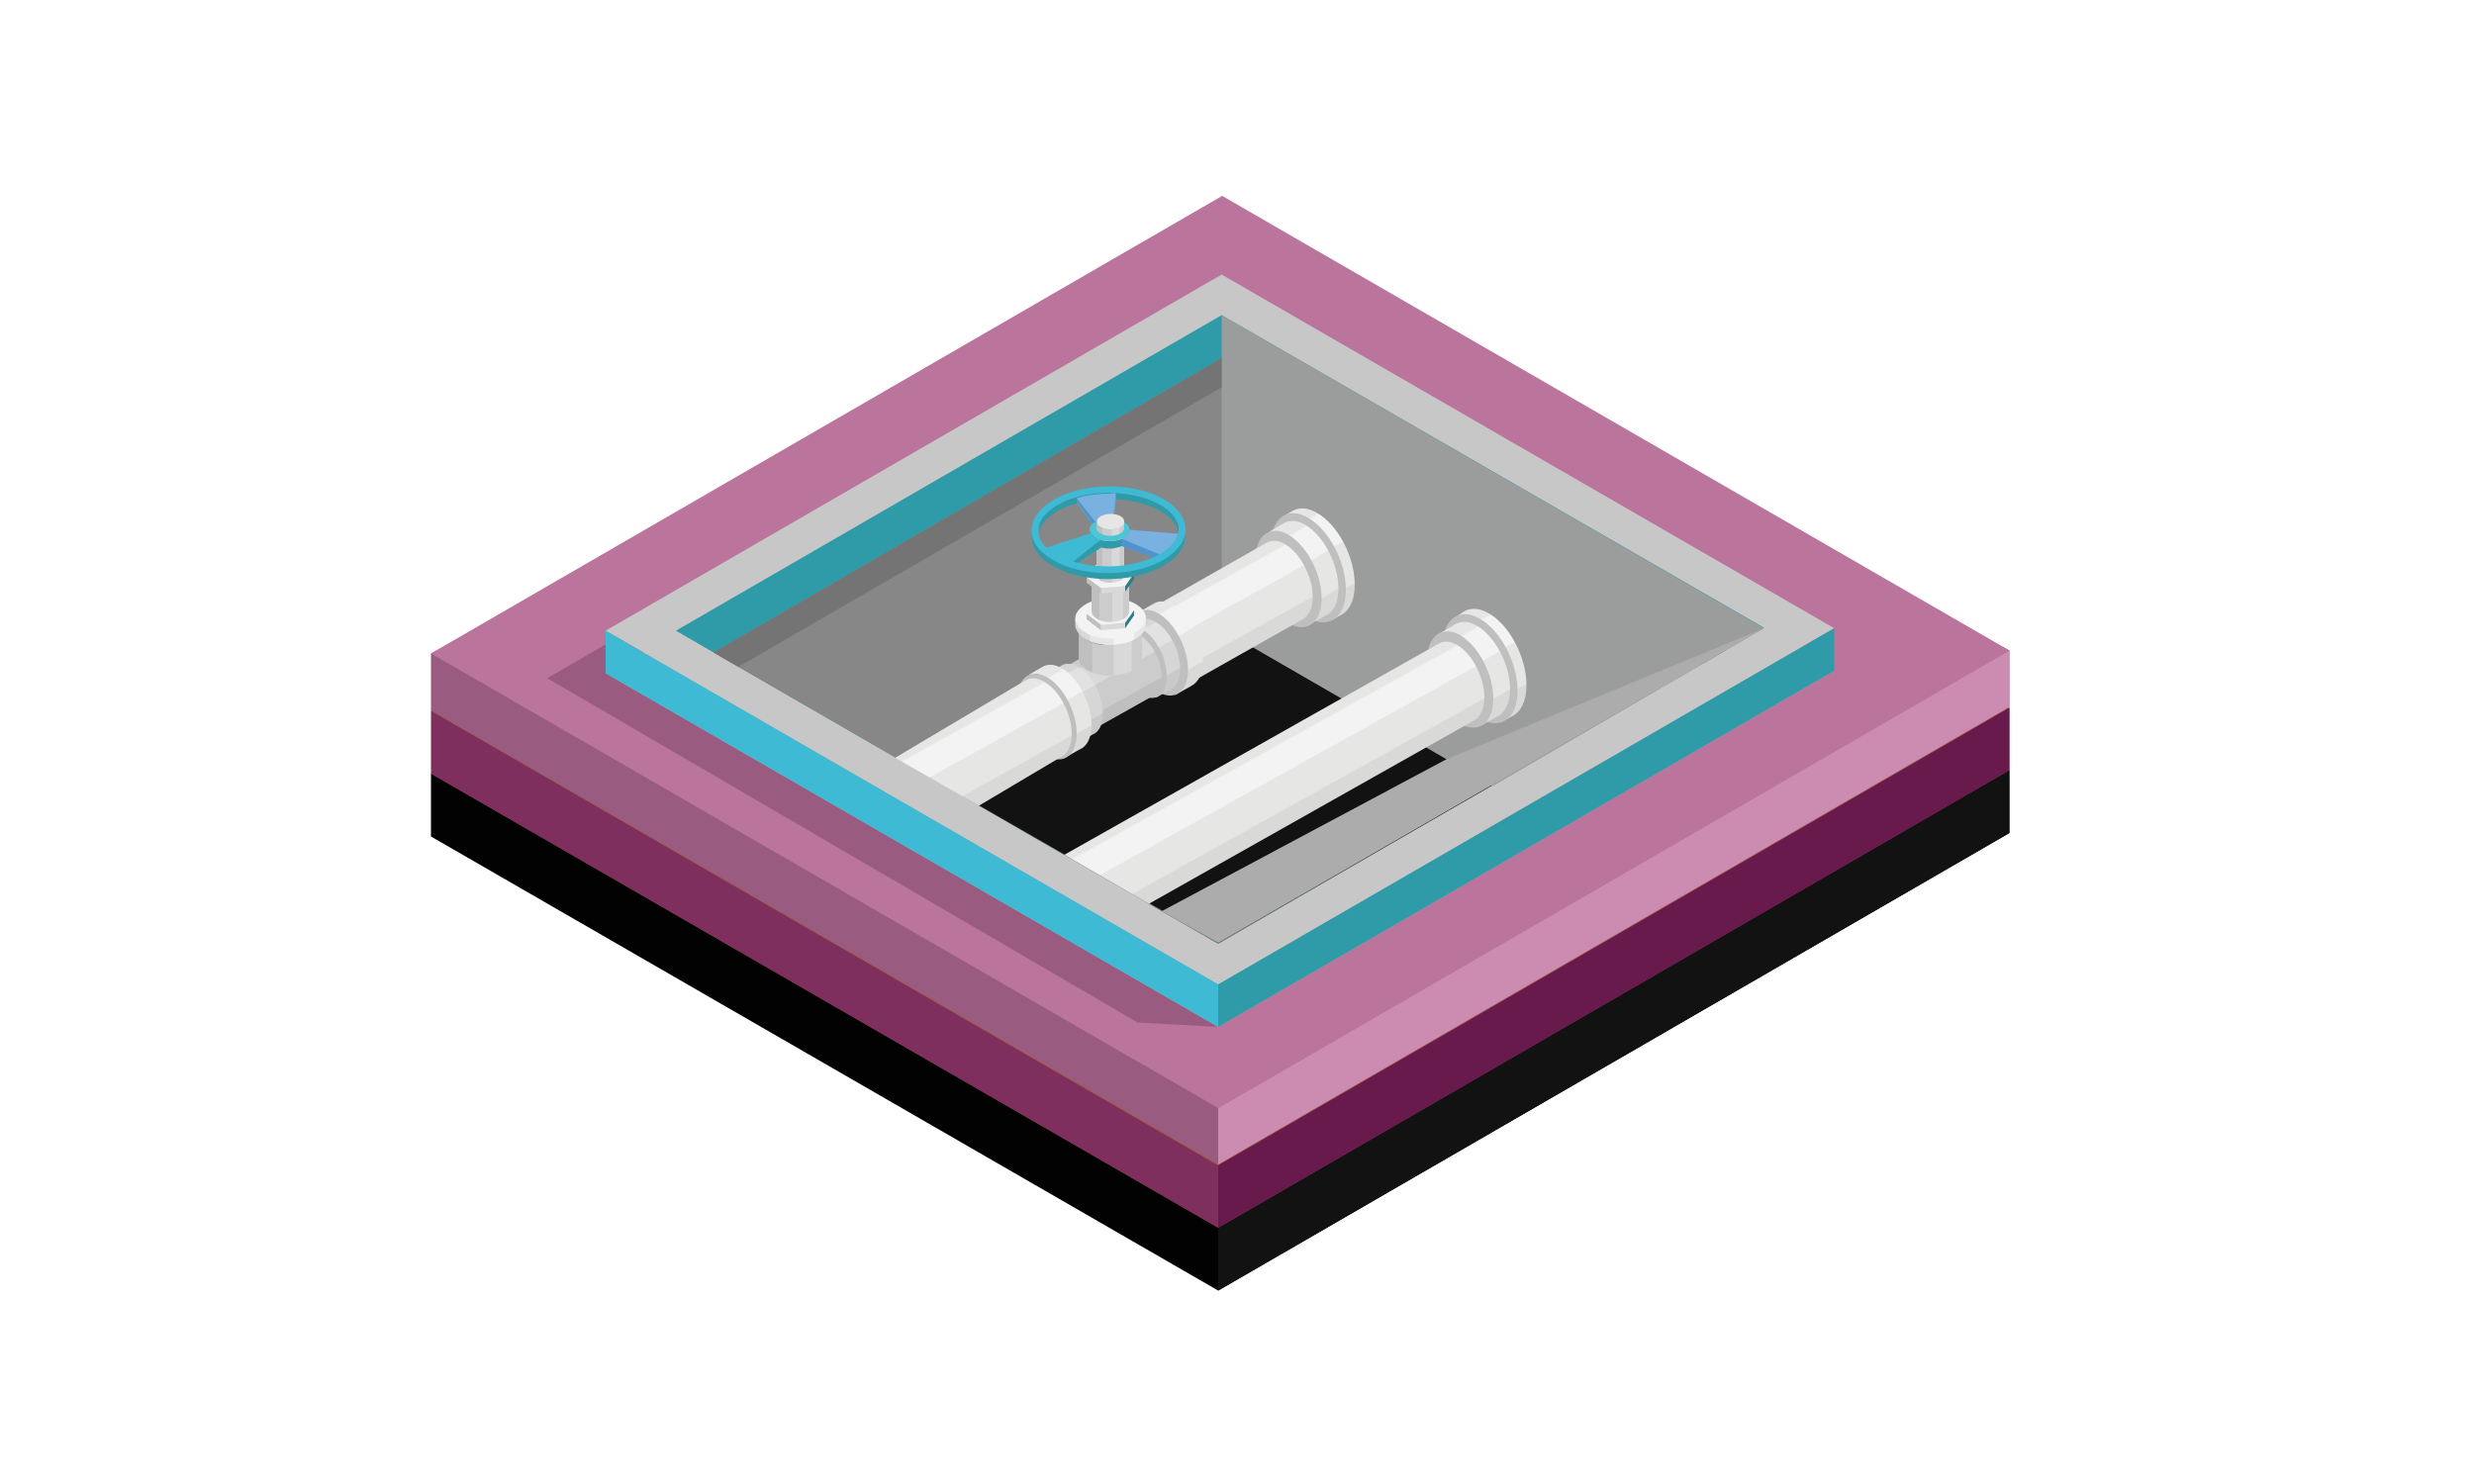 <?xml version="1.0" encoding="utf-8"?>
<!-- Generator: Adobe Illustrator 18.0.0, SVG Export Plug-In . SVG Version: 6.00 Build 0)  -->
<!DOCTYPE svg PUBLIC "-//W3C//DTD SVG 1.1//EN" "http://www.w3.org/Graphics/SVG/1.1/DTD/svg11.dtd">
<svg version="1.1" id="Layer_1" xmlns="http://www.w3.org/2000/svg" xmlns:xlink="http://www.w3.org/1999/xlink" x="0px" y="0px"
	 viewBox="0 0 500 300" enable-background="new 0 0 500 300" xml:space="preserve">
<g>
	<g>
		<g>
			<polygon fill="#020202" points="246.2,260.9 87.1,169.1 87.1,156.4 247,75.3 406.1,155.7 406.1,168.4 			"/>
			<polygon fill="#7C4628" points="246.2,248.2 87.1,156.4 247,63.9 406.1,155.7 			"/>
			<polygon fill="#121212" points="246.2,260.9 246.2,248.2 406.1,155.7 406.1,168.4 			"/>
		</g>
		<g>
			<polygon fill="#7F2F5E" points="246.2,248.2 87.1,156.4 87.1,143.7 247,62.6 406.1,143.1 406.1,155.7 			"/>
			<polygon fill="#A35D33" points="246.2,235.6 87.1,143.7 247,51.2 406.1,143.1 			"/>
			<polygon fill="#681A4C" points="246.2,248.2 246.2,235.6 406.1,143.1 406.1,155.7 			"/>
		</g>
		<g>
			<polygon fill="#995B80" points="246.2,235.4 87.1,143.6 87.1,132.1 247,51.1 406.1,131.5 406.1,142.9 			"/>
			<polygon fill="#BB759C" points="246.2,224 87.1,132.1 247,39.6 406.1,131.5 			"/>
			<polygon fill="#995B80" points="246.2,207.6 229.9,206.7 110.6,137.1 219,74.4 246.9,72.3 			"/>
			<polygon fill="#CC8BB1" points="246.2,235.4 246.2,224 406.1,131.5 406.1,142.9 			"/>
		</g>
	</g>
	<g>
		<g>
			<polygon fill="#ACACAC" points="122.4,136.1 246.9,64.1 370.7,135.6 246.2,207.6 			"/>
			<polygon fill="#C8C7C7" points="122.4,127.5 246.9,55.5 370.7,127 246.2,199 			"/>
			<polygon fill="#2F9AA8" points="356.5,126.9 349,131.3 246.2,190.8 144.2,131.9 136.6,127.5 246.9,63.7 			"/>
			<polygon fill="#878787" points="349,131.3 246.2,190.8 144.2,131.9 246.9,72.4 246.9,72.4 			"/>
			<polygon fill="#121212" points="301.7,158.7 246.2,190.6 191.4,159.1 246.9,127.2 			"/>
			<polygon fill="#747474" points="348.9,131.4 343.9,134.3 246.9,78.3 246.9,72.4 			"/>
			<polygon fill="#9B9C9C" points="356.5,127 348.9,131.4 343.9,134.3 301.7,158.9 246.9,127.2 246.9,78.3 246.9,63.7 			"/>
			<polygon fill="#2F9AA8" points="370.7,127 370.7,135.6 246.2,207.6 246.2,199 			"/>
			<polygon fill="#3EBAD4" points="122.4,136.1 122.4,127.5 246.2,199 246.2,207.6 			"/>
			<polygon fill="#747474" points="246.9,72.4 246.9,78.3 149.2,134.8 144.2,131.9 			"/>
			<polygon fill="#ACACAC" points="356.5,127 292.3,153.5 234.8,184.2 246.2,190.6 			"/>
		</g>
		<g>
			<g>
				<g>
					<linearGradient id="SVGID_1_" gradientUnits="userSpaceOnUse" x1="262.511" y1="103.071" x2="273.056" y2="123.098">
						<stop  offset="0.102" style="stop-color:#E6E6E5"/>
						<stop  offset="0.127" style="stop-color:#F3F3F3"/>
						<stop  offset="0.428" style="stop-color:#F3F3F3"/>
						<stop  offset="0.441" style="stop-color:#E6E6E5"/>
						<stop  offset="0.804" style="stop-color:#E6E6E5"/>
						<stop  offset="0.822" style="stop-color:#D9D9D8"/>
					</linearGradient>
					<path fill="url(#SVGID_1_)" d="M273.8,118.2c0-5.6-3.4-12.1-7.6-14.5c-1.9-1.1-3.6-1.2-5-0.4v0L260,104l8.7,21.6l2-1.1
						C272.6,123.7,273.8,121.5,273.8,118.2z"/>
					<path fill="#C0BFBF" d="M256.8,110.4c0,5.6,3.4,12.1,7.6,14.5c4.2,2.4,7.6-0.1,7.6-5.7c0-5.6-3.4-12.1-7.6-14.5
						C260.2,102.2,256.8,104.8,256.8,110.4z"/>
				</g>
				<g>
					<linearGradient id="SVGID_2_" gradientUnits="userSpaceOnUse" x1="259.058" y1="106.559" x2="269.37" y2="124.043">
						<stop  offset="0.102" style="stop-color:#E6E6E5"/>
						<stop  offset="0.127" style="stop-color:#F3F3F3"/>
						<stop  offset="0.428" style="stop-color:#F3F3F3"/>
						<stop  offset="0.441" style="stop-color:#E6E6E5"/>
						<stop  offset="0.804" style="stop-color:#E6E6E5"/>
						<stop  offset="0.822" style="stop-color:#D9D9D8"/>
					</linearGradient>
					<path fill="url(#SVGID_2_)" d="M270.5,118.9c0-4.9-3-10.6-6.7-12.8c-1.7-1-3.2-1-4.4-0.3l0,0l-2.9,1.7l7.7,19l3.6-2
						C269.5,123.8,270.5,121.9,270.5,118.9z"/>
					<path fill="#C0BFBF" d="M253.7,113.2c0,4.9,3,10.6,6.7,12.8c3.7,2.1,6.7-0.1,6.7-5.1c0-4.9-3-10.6-6.7-12.8
						C256.7,106,253.7,108.2,253.7,113.2z"/>
				</g>
				<g>
					<linearGradient id="SVGID_3_" gradientUnits="userSpaceOnUse" x1="245.888" y1="115.629" x2="254.128" y2="130.463">
						<stop  offset="0.102" style="stop-color:#E6E6E5"/>
						<stop  offset="0.127" style="stop-color:#F3F3F3"/>
						<stop  offset="0.428" style="stop-color:#F3F3F3"/>
						<stop  offset="0.441" style="stop-color:#E6E6E5"/>
						<stop  offset="0.804" style="stop-color:#E6E6E5"/>
						<stop  offset="0.822" style="stop-color:#D9D9D8"/>
					</linearGradient>
					<path fill="url(#SVGID_3_)" d="M265.3,120.7c0-4.1-2.5-8.9-5.6-10.7c-1.4-0.8-2.7-0.9-3.7-0.3l0,0l-22.5,12.8l6.4,15.9l23-13
						C264.4,124.7,265.3,123.1,265.3,120.7z"/>
					<path fill="#C0BFBF" d="M231.3,127.2c0,4.1,2.5,8.9,5.6,10.7c3.1,1.8,5.6-0.1,5.6-4.2c0-4.1-2.5-8.9-5.6-10.7
						C233.8,121.2,231.3,123.1,231.3,127.2z"/>
				</g>
			</g>
			<g>
				<g>
					<linearGradient id="SVGID_4_" gradientUnits="userSpaceOnUse" x1="232.858" y1="122.626" x2="242.059" y2="138.227">
						<stop  offset="0.102" style="stop-color:#E6E6E5"/>
						<stop  offset="0.127" style="stop-color:#F3F3F3"/>
						<stop  offset="0.428" style="stop-color:#F3F3F3"/>
						<stop  offset="0.441" style="stop-color:#E6E6E5"/>
						<stop  offset="0.804" style="stop-color:#E6E6E5"/>
						<stop  offset="0.822" style="stop-color:#D9D9D8"/>
					</linearGradient>
					<path fill="url(#SVGID_4_)" d="M243.1,133.7c0-4.4-2.7-9.5-6-11.4c-1.5-0.9-2.9-0.9-3.9-0.3l0,0l-2.6,1.5l6.9,17l3.2-1.8
						C242.1,138,243.1,136.3,243.1,133.7z"/>
					<path fill="#C0BFBF" d="M228.1,128.5c0,4.4,2.7,9.5,6,11.4c3.3,1.9,6-0.1,6-4.5s-2.7-9.5-6-11.4
						C230.8,122.1,228.1,124.1,228.1,128.5z"/>
				</g>
				<g>
					<linearGradient id="SVGID_5_" gradientUnits="userSpaceOnUse" x1="230.039" y1="125.757" x2="237.33" y2="138.884">
						<stop  offset="0.102" style="stop-color:#D7D6D6"/>
						<stop  offset="0.127" style="stop-color:#E2E2E2"/>
						<stop  offset="0.428" style="stop-color:#E2E2E2"/>
						<stop  offset="0.441" style="stop-color:#D7D6D6"/>
						<stop  offset="0.804" style="stop-color:#D7D6D6"/>
						<stop  offset="0.822" style="stop-color:#C9C9C9"/>
					</linearGradient>
					<path fill="url(#SVGID_5_)" d="M238.5,135.2c0-3.7-2.2-7.9-5-9.5c-1.3-0.7-2.4-0.8-3.3-0.3h0l-2.2,1.4l5.7,14.2l2.8-1.6
						C237.7,138.9,238.5,137.4,238.5,135.2z"/>
					<path fill="#C0BFBF" d="M225.8,131c0,3.7,2.2,7.9,5,9.5c2.8,1.6,5-0.1,5-3.8c0-3.7-2.2-7.9-5-9.5
						C228.1,125.6,225.8,127.3,225.8,131z"/>
				</g>
				<g>
					<linearGradient id="SVGID_6_" gradientUnits="userSpaceOnUse" x1="221.515" y1="131.537" x2="228.18" y2="143.536">
						<stop  offset="0.102" style="stop-color:#CDCCCC"/>
						<stop  offset="0.127" style="stop-color:#D8D9D8"/>
						<stop  offset="0.428" style="stop-color:#D8D9D8"/>
						<stop  offset="0.441" style="stop-color:#CDCCCC"/>
						<stop  offset="0.804" style="stop-color:#CDCCCC"/>
						<stop  offset="0.822" style="stop-color:#C0BFBF"/>
					</linearGradient>
					<path fill="url(#SVGID_6_)" d="M234.8,137c0-3.4-2-7.2-4.6-8.7c-1.1-0.7-2.2-0.7-3-0.2v0l-13.3,7.5l5.2,12.9l13.7-7.7
						C234.1,140.4,234.8,139,234.8,137z"/>
					<path fill="#C0BFBF" d="M212.1,139.5c0,3.4,2,7.2,4.6,8.7c2.5,1.5,4.6-0.1,4.6-3.4c0-3.4-2-7.2-4.6-8.7
						C214.1,134.6,212.1,136.1,212.1,139.5z"/>
				</g>
				<g>
					<g>
						<linearGradient id="SVGID_7_" gradientUnits="userSpaceOnUse" x1="214.557" y1="134.832" x2="221.838" y2="147.939">
							<stop  offset="0.102" style="stop-color:#D7D6D6"/>
							<stop  offset="0.127" style="stop-color:#E2E2E2"/>
							<stop  offset="0.428" style="stop-color:#E2E2E2"/>
							<stop  offset="0.441" style="stop-color:#D7D6D6"/>
							<stop  offset="0.804" style="stop-color:#D7D6D6"/>
							<stop  offset="0.822" style="stop-color:#C9C9C9"/>
						</linearGradient>
						<path fill="url(#SVGID_7_)" d="M222.9,144.3c0-3.7-2.2-7.9-5-9.5c-1.3-0.7-2.4-0.8-3.3-0.3l0,0l-2.1,1.3l5.7,14.2l2.6-1.5
							C222.1,148,222.9,146.5,222.9,144.3z"/>
						<path fill="#C0BFBF" d="M210.4,140c0,3.7,2.2,7.9,5,9.5c2.8,1.6,5-0.1,5-3.8c0-3.7-2.2-7.9-5-9.5
							C212.7,134.6,210.4,136.3,210.4,140z"/>
					</g>
					<g>
						<linearGradient id="SVGID_8_" gradientUnits="userSpaceOnUse" x1="210.4" y1="135.486" x2="219.601" y2="151.087">
							<stop  offset="0.102" style="stop-color:#E6E6E5"/>
							<stop  offset="0.127" style="stop-color:#F3F3F3"/>
							<stop  offset="0.428" style="stop-color:#F3F3F3"/>
							<stop  offset="0.441" style="stop-color:#E6E6E5"/>
							<stop  offset="0.804" style="stop-color:#E6E6E5"/>
							<stop  offset="0.822" style="stop-color:#D9D9D8"/>
						</linearGradient>
						<path fill="url(#SVGID_8_)" d="M220.6,146.5c0-4.4-2.7-9.5-6-11.4c-1.5-0.9-2.9-0.9-3.9-0.3v0l-2.6,1.5l6.9,17l3.2-1.8
							C219.7,150.9,220.6,149.1,220.6,146.5z"/>
						<path fill="#C0BFBF" d="M205.6,141.4c0,4.4,2.7,9.5,6,11.4c3.3,1.9,6-0.1,6-4.5c0-4.4-2.7-9.5-6-11.4
							C208.3,135,205.6,137,205.6,141.4z"/>
					</g>
				</g>
				<g>
					<g>
						<linearGradient id="SVGID_9_" gradientUnits="userSpaceOnUse" x1="218.607" y1="131.64" x2="230.014" y2="131.64">
							<stop  offset="0.178" style="stop-color:#C0BFBF"/>
							<stop  offset="0.196" style="stop-color:#CDCCCC"/>
							<stop  offset="0.559" style="stop-color:#CDCCCC"/>
							<stop  offset="0.572" style="stop-color:#D8D9D8"/>
							<stop  offset="0.873" style="stop-color:#D8D9D8"/>
							<stop  offset="0.898" style="stop-color:#CDCCCC"/>
						</linearGradient>
						<path fill="url(#SVGID_9_)" d="M230.8,126.7v6.2c0,1.1-0.9,2.2-2.5,2.9c-2.8,1.2-6.8,1-9-0.6c-0.8-0.6-1.3-1.3-1.3-2v-6.2
							c0,0.2,0,0.3,0.1,0.5v0c0.2,0.6,0.6,1.1,1.2,1.6c2.1,1.6,6.2,1.9,9,0.6c1.3-0.6,2.2-1.4,2.4-2.3c0,0,0,0,0,0
							C230.8,127.1,230.8,126.9,230.8,126.7z"/>
						<path fill="#E6E6E5" d="M230.8,126.7c0,0.2,0,0.4-0.1,0.6c0,0,0,0,0,0c-0.3,0.9-1.1,1.7-2.4,2.3c-2.8,1.2-6.8,0.9-9-0.6
							c-0.6-0.5-1.1-1-1.2-1.6v0c0-0.2-0.1-0.3-0.1-0.5v-0.3c0.1-1,0.9-2.1,2.5-2.8c2.8-1.2,6.8-1,9,0.6
							C230.4,125.2,230.8,125.9,230.8,126.7z"/>
					</g>
					<g>
						<linearGradient id="SVGID_10_" gradientUnits="userSpaceOnUse" x1="217.925" y1="127.669" x2="230.673" y2="127.669">
							<stop  offset="0.178" style="stop-color:#D9D9D8"/>
							<stop  offset="0.196" style="stop-color:#E6E6E5"/>
							<stop  offset="0.559" style="stop-color:#E6E6E5"/>
							<stop  offset="0.572" style="stop-color:#F3F3F3"/>
							<stop  offset="0.873" style="stop-color:#F3F3F3"/>
							<stop  offset="0.898" style="stop-color:#E6E6E5"/>
						</linearGradient>
						<path fill="url(#SVGID_10_)" d="M231.6,124.9v1.4c0,1.2-1,2.4-2.8,3.2c-3.1,1.4-7.7,1.1-10-0.7c-0.9-0.7-1.4-1.5-1.5-2.3v-1.4
							c0,0.2,0,0.3,0.1,0.5v0c0.2,0.6,0.6,1.2,1.4,1.8c2.4,1.8,6.9,2.1,10,0.7c1.5-0.7,2.4-1.6,2.7-2.6c0,0,0,0,0,0
							C231.5,125.4,231.6,125.1,231.6,124.9z"/>
						<path fill="#F3F3F3" d="M231.6,124.9c0,0.2,0,0.5-0.1,0.7c0,0,0,0,0,0c-0.3,1-1.2,1.9-2.7,2.6c-3.1,1.4-7.7,1.1-10-0.7
							c-0.7-0.5-1.2-1.1-1.4-1.8v0c-0.1-0.2-0.1-0.3-0.1-0.5v-0.3c0.1-1.2,1.1-2.3,2.8-3.1c3.1-1.4,7.7-1.1,10,0.7
							C231.1,123.2,231.6,124.1,231.6,124.9z"/>
					</g>
				</g>
				<g>
					<polygon fill="#F3F3F3" points="219.6,124.1 221.5,121.6 226.3,121.2 229.2,123.4 227.4,125.9 222.5,126.3 					"/>
					<polygon fill="#2C7C87" points="227.4,125.9 227.4,127 229.2,124.4 229.2,123.4 					"/>
					<polygon fill="#D8D9D8" points="222.5,126.3 222.5,127.4 227.4,127 227.4,125.9 					"/>
					<polygon fill="#C0BFBF" points="219.6,124.1 219.6,125.2 222.5,127.4 222.5,126.3 					"/>
				</g>
				<g>
					<linearGradient id="SVGID_11_" gradientUnits="userSpaceOnUse" x1="220.981" y1="121.231" x2="227.72" y2="121.231">
						<stop  offset="0.178" style="stop-color:#C0BFBF"/>
						<stop  offset="0.196" style="stop-color:#CDCCCC"/>
						<stop  offset="0.559" style="stop-color:#CDCCCC"/>
						<stop  offset="0.572" style="stop-color:#D8D9D8"/>
						<stop  offset="0.873" style="stop-color:#D8D9D8"/>
						<stop  offset="0.898" style="stop-color:#CDCCCC"/>
					</linearGradient>
					<path fill="url(#SVGID_11_)" d="M228.2,116.7v6.9c0,0.6-0.5,1.3-1.5,1.7c-1.7,0.7-4,0.6-5.3-0.4c-0.5-0.4-0.7-0.8-0.8-1.2v-6.9
						c0,0.1,0,0.2,0.1,0.3v0c0.1,0.3,0.3,0.6,0.7,0.9c1.3,0.9,3.6,1.1,5.3,0.4c0.8-0.3,1.3-0.8,1.4-1.4c0,0,0,0,0,0
						C228.2,117,228.2,116.8,228.2,116.7z"/>
					<path fill="#E6E6E5" d="M228.2,116.7c0,0.1,0,0.2-0.1,0.4c0,0,0,0,0,0c-0.2,0.5-0.7,1-1.4,1.4c-1.7,0.7-4,0.6-5.3-0.4
						c-0.4-0.3-0.6-0.6-0.7-0.9v0c0-0.1-0.1-0.2-0.1-0.3v-0.2c0-0.6,0.6-1.2,1.5-1.6c1.7-0.7,4-0.6,5.3,0.4
						C227.9,115.8,228.2,116.3,228.2,116.7z"/>
				</g>
				<g>
					<polygon fill="#F3F3F3" points="219.6,116.8 221.5,114.2 226.3,113.8 229.2,116 227.4,118.5 222.5,118.9 					"/>
					<polygon fill="#2C7C87" points="227.4,118.5 227.4,119.6 229.2,117.1 229.2,116 					"/>
					<polygon fill="#D8D9D8" points="222.5,118.9 222.5,120 227.4,119.6 227.4,118.5 					"/>
					<polygon fill="#C0BFBF" points="219.6,116.8 219.6,117.8 222.5,120 222.5,118.9 					"/>
				</g>
				<g>
					<linearGradient id="SVGID_12_" gradientUnits="userSpaceOnUse" x1="221.872" y1="113.541" x2="226.858" y2="113.541">
						<stop  offset="0.178" style="stop-color:#C0BFBF"/>
						<stop  offset="0.196" style="stop-color:#CDCCCC"/>
						<stop  offset="0.559" style="stop-color:#CDCCCC"/>
						<stop  offset="0.572" style="stop-color:#D8D9D8"/>
						<stop  offset="0.873" style="stop-color:#D8D9D8"/>
						<stop  offset="0.898" style="stop-color:#CDCCCC"/>
					</linearGradient>
					<path fill="url(#SVGID_12_)" d="M227.2,109.3v6.9c0,0.5-0.4,1-1.1,1.3c-1.2,0.5-3,0.4-3.9-0.3c-0.4-0.3-0.6-0.6-0.6-0.9v-6.9
						c0,0.1,0,0.1,0,0.2v0c0.1,0.2,0.3,0.5,0.5,0.7c0.9,0.7,2.7,0.8,3.9,0.3c0.6-0.3,0.9-0.6,1.1-1c0,0,0,0,0,0
						C227.2,109.5,227.2,109.4,227.2,109.3z"/>
					<path fill="#E6E6E5" d="M227.2,109.3c0,0.1,0,0.2,0,0.3c0,0,0,0,0,0c-0.1,0.4-0.5,0.7-1.1,1c-1.2,0.5-3,0.4-3.9-0.3
						c-0.3-0.2-0.5-0.4-0.5-0.7v0c0-0.1,0-0.1,0-0.2v-0.1c0-0.5,0.4-0.9,1.1-1.2c1.2-0.5,3-0.4,3.9,0.3
						C227,108.6,227.2,108.9,227.2,109.3z"/>
				</g>
				<g>
					<path fill="#2F9AA8" d="M238.2,106.9c0,0.1,0,0.8,0,0.9c-0.2-1.3-1.1-2.6-2.6-3.8c-2.6-1.9-6.9-3.1-11.4-3.1
						c-3.3,0-6.5,0.6-9,1.7c-3.2,1.4-5.1,3.4-5.3,5.4c0,0,0-0.1,0-0.1v-1.3c0.1-2,2.1-4.1,5.3-5.5c2.6-1.1,5.8-2,9-2
						c4.5,0,8.7,1.5,11.4,3.4C237.3,103.8,238.2,105.4,238.2,106.9z"/>
					<path fill="#2F9AA8" d="M228.3,107.1v1.5c0,0.7-0.5,1.4-1.6,1.8c-1.8,0.8-4.3,0.6-5.6-0.4c-0.5-0.4-0.8-0.8-0.8-1.3v-1.5
						c0,0.1,0,0.2,0.1,0.3v0c0.1,0.4,0.4,0.7,0.8,1c1.3,1,3.8,1.2,5.6,0.4c0.8-0.4,1.4-0.9,1.5-1.4c0,0,0,0,0,0
						C228.3,107.3,228.3,107.2,228.3,107.1z"/>
					<path fill="#62A2D8" d="M236.4,102.5c-5.2-3.8-14.9-4.5-21.8-1.5c-3.8,1.7-5.9,4.1-6.1,6.6c0,0.3,0.1,0.7,0.2,1v0
						c0.4,1.4,1.4,2.6,3,3.8c5.2,3.8,14.9,4.5,21.8,1.5c3.2-1.4,5.2-3.4,5.9-5.5c0,0,0,0,0,0c0.1-0.3,0.2-0.7,0.2-1.1c0,0,0,0,0,0
						C239.4,105.7,238.4,104,236.4,102.5z M238.2,107.9c0,0.3-0.1,0.7-0.2,1.1l-0.1,0.2v0c-0.6,1.7-2.4,3.3-5.1,4.5
						c-2.6,1.1-5.8,1.7-9,1.7c-4.5,0-8.7-1.2-11.4-3.1c-1.3-0.9-2.1-1.9-2.4-3l0-0.2c-0.1-0.3-0.2-0.5-0.2-0.7v-0.7c0,0,0,0,0-0.1
						c0,0,0-0.1,0-0.1v-0.7c0.1-2,2.1-4,5.3-5.5c2.6-1.1,5.8-1.7,9-1.7c4.5,0,8.7,1.2,11.4,3.1c1.7,1.3,2.7,2.7,2.7,4.2
						c0,0.1,0,0.3,0,0.4C238.2,107.6,238.2,107.7,238.2,107.9z"/>
					<path fill="#2F9AA8" d="M239.6,108.2c0,0.5-0.1,1-0.2,1.5c0,0,0,0,0,0c-0.6,2.1-2.7,4.1-5.9,5.5c-6.8,3-16.6,2.3-21.8-1.5
						c-1.6-1.2-2.6-2.4-3-3.8v0c-0.1-0.4-0.2-0.7-0.2-1.1v-1.2c0,0,0.3,0.2,0.3,0.2c0,0.3,0.2,0.5,0.3,0.8l0,0.3
						c0.4,1.4,1,2,2.5,3.2c5.2,3.8,14.9,4.3,21.8,1.4c3.2-1.4,5.2-3.2,5.9-5.3c0,0,0-0.5,0-0.6c0.1-0.3,0.2-0.3,0.3-0.7
						C239.6,107.1,239.6,108.1,239.6,108.2z"/>
					<path fill="#54C4C8" d="M222.5,110.7l-5.6,3.8c-1.7-0.5-3.3-1.2-4.5-2.1c-0.3-0.2-0.6-0.5-0.9-0.7l8.9-2.2
						c0.1,0.2,0.3,0.5,0.6,0.7C221.5,110.3,222,110.5,222.5,110.7z"/>
					<polygon fill="#2F9AA8" points="222.5,109.1 222.5,110.7 217.6,114 216.1,113.6 					"/>
					<path fill="#54C4C8" d="M238.1,109c0,0,0,0.1,0,0.1l-0.1,0.2v0c-0.5,1.4-1.7,2.7-3.6,3.8l-7.7-2.7c0,0,0,0,0,0
						c0.8-0.4,1.4-0.9,1.5-1.4c0,0,0,0,0,0c0-0.1,0.1-0.3,0.1-0.4v0L238.1,109z"/>
					<polygon fill="#5392CE" points="226.7,108.9 226.7,110.4 233.9,113 234.4,112.1 					"/>
					<path fill="#54C4C8" d="M225.5,100.6l-0.6,5.8c-1-0.1-2.1,0.1-3,0.5c-0.1,0.1-0.2,0.1-0.4,0.2l-3.9-5.6c2-0.6,4.3-0.9,6.6-0.9
						C224.7,100.5,225.1,100.5,225.5,100.6z"/>
					<g>
						<path fill="#3EBAD4" d="M236.4,101.7c-5.2-3.8-14.9-4.5-21.8-1.5c-3.8,1.7-6,4.2-6.1,6.7v0.7c0,0,0,0.1,0,0.1
							c0,0.3,0.1,0.7,0.2,1v0c0.4,1.4,1.4,2.6,3,3.8c5.2,3.8,14.9,4.5,21.8,1.5c3.2-1.4,5.2-3.4,5.9-5.5c0,0,0,0,0,0
							c0.1-0.3,0.2-0.7,0.2-1.1c0,0,0,0,0,0c0-0.1,0-0.3,0-0.4C239.6,105.1,238.5,103.3,236.4,101.7z M238.2,107.4
							c0,0.2-0.1,0.4-0.2,0.7l-0.1,0.2v0c-0.6,1.7-2.4,3.3-5.1,4.5c-2.6,1.1-5.8,1.7-9,1.7c-4.5,0-8.7-1.2-11.4-3.1
							c-1.3-0.9-2.1-1.9-2.4-3l0-0.2c-0.1-0.2-0.1-0.4-0.1-0.6c0,0,0-0.1,0-0.1v-0.7c0.1-2,2.1-4,5.3-5.5c2.6-1.1,5.8-1.7,9-1.7
							c4.5,0,8.7,1.2,11.4,3.1c1.7,1.3,2.7,2.7,2.7,4.2C238.2,107.1,238.2,107.3,238.2,107.4z"/>
					</g>
					<polygon fill="#5392CE" points="217.6,100.6 217.6,101.4 220.8,106 221.5,105.5 					"/>
					<polygon fill="#62A2D8" points="225.5,100.6 225,105.2 224.7,105.1 225.5,99.7 					"/>
					<path fill="#79B2E1" d="M225.5,99.7l-0.6,5.2c-1-0.1-2.1,0.1-3,0.5c-0.1,0.1-0.2,0.1-0.4,0.2l-3.9-4.9c2-0.6,4.3-0.9,6.6-0.9
						C224.7,99.7,225.1,99.7,225.5,99.7z"/>
					<path fill="#3EBAD4" d="M222.5,109.1l-5.6,4.4c-1.7-0.5-3.3-1.2-4.5-2.1c-0.3-0.2-0.6-0.5-0.9-0.7l8.9-2.9
						c0.1,0.2,0.3,0.5,0.6,0.7C221.5,108.8,222,109,222.5,109.1z"/>
					<path fill="#79B2E1" d="M238.1,107.9c0,0,0,0.1,0,0.1l-0.1,0.2v0c-0.5,1.4-1.7,2.7-3.6,3.8l-7.7-3.1c0,0,0,0,0,0
						c0.8-0.4,1.4-0.9,1.5-1.4c0,0,0,0,0,0c0-0.1,0.1-0.3,0.1-0.4v0L238.1,107.9z"/>
					<path fill="#4CC5D6" d="M228.3,107.1c0,0.1,0,0.3-0.1,0.4c0,0,0,0,0,0c-0.2,0.6-0.7,1.1-1.5,1.4c-1.8,0.8-4.3,0.6-5.6-0.4
						c-0.4-0.3-0.7-0.6-0.8-1v0c0-0.1-0.1-0.2-0.1-0.3V107c0-0.6,0.6-1.3,1.6-1.7c1.8-0.8,4.3-0.6,5.6,0.4
						C228,106.1,228.3,106.6,228.3,107.1z"/>
				</g>
				<g>
					<linearGradient id="SVGID_13_" gradientUnits="userSpaceOnUse" x1="221.872" y1="106.874" x2="226.858" y2="106.874">
						<stop  offset="0.178" style="stop-color:#C0BFBF"/>
						<stop  offset="0.196" style="stop-color:#CDCCCC"/>
						<stop  offset="0.559" style="stop-color:#CDCCCC"/>
						<stop  offset="0.572" style="stop-color:#D8D9D8"/>
						<stop  offset="0.873" style="stop-color:#D8D9D8"/>
						<stop  offset="0.898" style="stop-color:#CDCCCC"/>
					</linearGradient>
					<path fill="url(#SVGID_13_)" d="M227.2,105.4v1.3c0,0.5-0.4,1-1.1,1.3c-1.2,0.5-3,0.4-3.9-0.3c-0.4-0.3-0.6-0.6-0.6-0.9v-1.3
						c0,0.1,0,0.1,0,0.2v0c0.1,0.2,0.3,0.5,0.5,0.7c0.9,0.7,2.7,0.8,3.9,0.3c0.6-0.3,0.9-0.6,1.1-1c0,0,0,0,0,0
						C227.2,105.6,227.2,105.5,227.2,105.4z"/>
					<path fill="#E6E6E5" d="M227.2,105.4c0,0.1,0,0.2,0,0.3c0,0,0,0,0,0c-0.1,0.4-0.5,0.7-1.1,1c-1.2,0.5-3,0.4-3.9-0.3
						c-0.3-0.2-0.5-0.4-0.5-0.7v0c0-0.1,0-0.1,0-0.2v-0.1c0-0.5,0.4-0.9,1.1-1.2c1.2-0.5,3-0.4,3.9,0.3
						C227,104.7,227.2,105.1,227.2,105.4z"/>
				</g>
			</g>
			<g>
				<linearGradient id="SVGID_14_" gradientUnits="userSpaceOnUse" x1="196.005" y1="144.075" x2="204.382" y2="159.157">
					<stop  offset="0.102" style="stop-color:#E6E6E5"/>
					<stop  offset="0.127" style="stop-color:#F3F3F3"/>
					<stop  offset="0.428" style="stop-color:#F3F3F3"/>
					<stop  offset="0.441" style="stop-color:#E6E6E5"/>
					<stop  offset="0.804" style="stop-color:#E6E6E5"/>
					<stop  offset="0.822" style="stop-color:#D9D9D8"/>
				</linearGradient>
				<path fill="url(#SVGID_14_)" d="M216.6,148.4c0,2.4-0.9,4.1-2.3,4.7l-16.5,9.8l-16.9-9.7l26.4-15.7c1-0.6,2.3-0.5,3.7,0.3
					C214.1,139.5,216.6,144.3,216.6,148.4z"/>
			</g>
		</g>
		<g>
			<g>
				<linearGradient id="SVGID_15_" gradientUnits="userSpaceOnUse" x1="297.191" y1="123.433" x2="307.735" y2="143.461">
					<stop  offset="0.102" style="stop-color:#E6E6E5"/>
					<stop  offset="0.127" style="stop-color:#F3F3F3"/>
					<stop  offset="0.428" style="stop-color:#F3F3F3"/>
					<stop  offset="0.441" style="stop-color:#E6E6E5"/>
					<stop  offset="0.804" style="stop-color:#E6E6E5"/>
					<stop  offset="0.822" style="stop-color:#D9D9D8"/>
				</linearGradient>
				<path fill="url(#SVGID_15_)" d="M308.5,138.5c0-5.6-3.4-12.1-7.6-14.5c-1.9-1.1-3.6-1.2-5-0.4l0,0l-1.2,0.8l8.7,21.6l2-1.1
					C307.3,144.1,308.5,141.8,308.5,138.5z"/>
				<path fill="#C0BFBF" d="M291.5,130.8c0,5.6,3.4,12.1,7.6,14.5c4.2,2.4,7.6-0.1,7.6-5.7c0-5.6-3.4-12.1-7.6-14.5
					C294.9,122.6,291.5,125.2,291.5,130.8z"/>
			</g>
			<g>
				<linearGradient id="SVGID_16_" gradientUnits="userSpaceOnUse" x1="293.736" y1="126.918" x2="304.048" y2="144.405">
					<stop  offset="0.102" style="stop-color:#E6E6E5"/>
					<stop  offset="0.127" style="stop-color:#F3F3F3"/>
					<stop  offset="0.428" style="stop-color:#F3F3F3"/>
					<stop  offset="0.441" style="stop-color:#E6E6E5"/>
					<stop  offset="0.804" style="stop-color:#E6E6E5"/>
					<stop  offset="0.822" style="stop-color:#D9D9D8"/>
				</linearGradient>
				<path fill="url(#SVGID_16_)" d="M305.2,139.3c0-4.9-3-10.6-6.7-12.8c-1.7-1-3.2-1-4.4-0.3l0,0l-2.9,1.7l7.7,19l3.6-2
					C304.1,144.2,305.2,142.2,305.2,139.3z"/>
				<path fill="#C0BFBF" d="M288.4,133.5c0,4.9,3,10.6,6.7,12.8c3.7,2.1,6.7-0.1,6.7-5.1c0-4.9-3-10.6-6.7-12.8
					C291.4,126.3,288.4,128.6,288.4,133.5z"/>
			</g>
			<g>
				<linearGradient id="SVGID_17_" gradientUnits="userSpaceOnUse" x1="254.767" y1="150.312" x2="263.122" y2="165.353">
					<stop  offset="0.102" style="stop-color:#E6E6E5"/>
					<stop  offset="0.127" style="stop-color:#F3F3F3"/>
					<stop  offset="0.428" style="stop-color:#F3F3F3"/>
					<stop  offset="0.441" style="stop-color:#E6E6E5"/>
					<stop  offset="0.804" style="stop-color:#E6E6E5"/>
					<stop  offset="0.822" style="stop-color:#D9D9D8"/>
				</linearGradient>
				<path fill="url(#SVGID_17_)" d="M300,141c0,2.4-0.9,4.1-2.2,4.7l-65.6,37l-17.1-9.9l75.7-42.7v0c1-0.6,2.3-0.5,3.7,0.3
					C297.5,132.1,300,136.9,300,141z"/>
			</g>
		</g>
	</g>
</g>
</svg>
